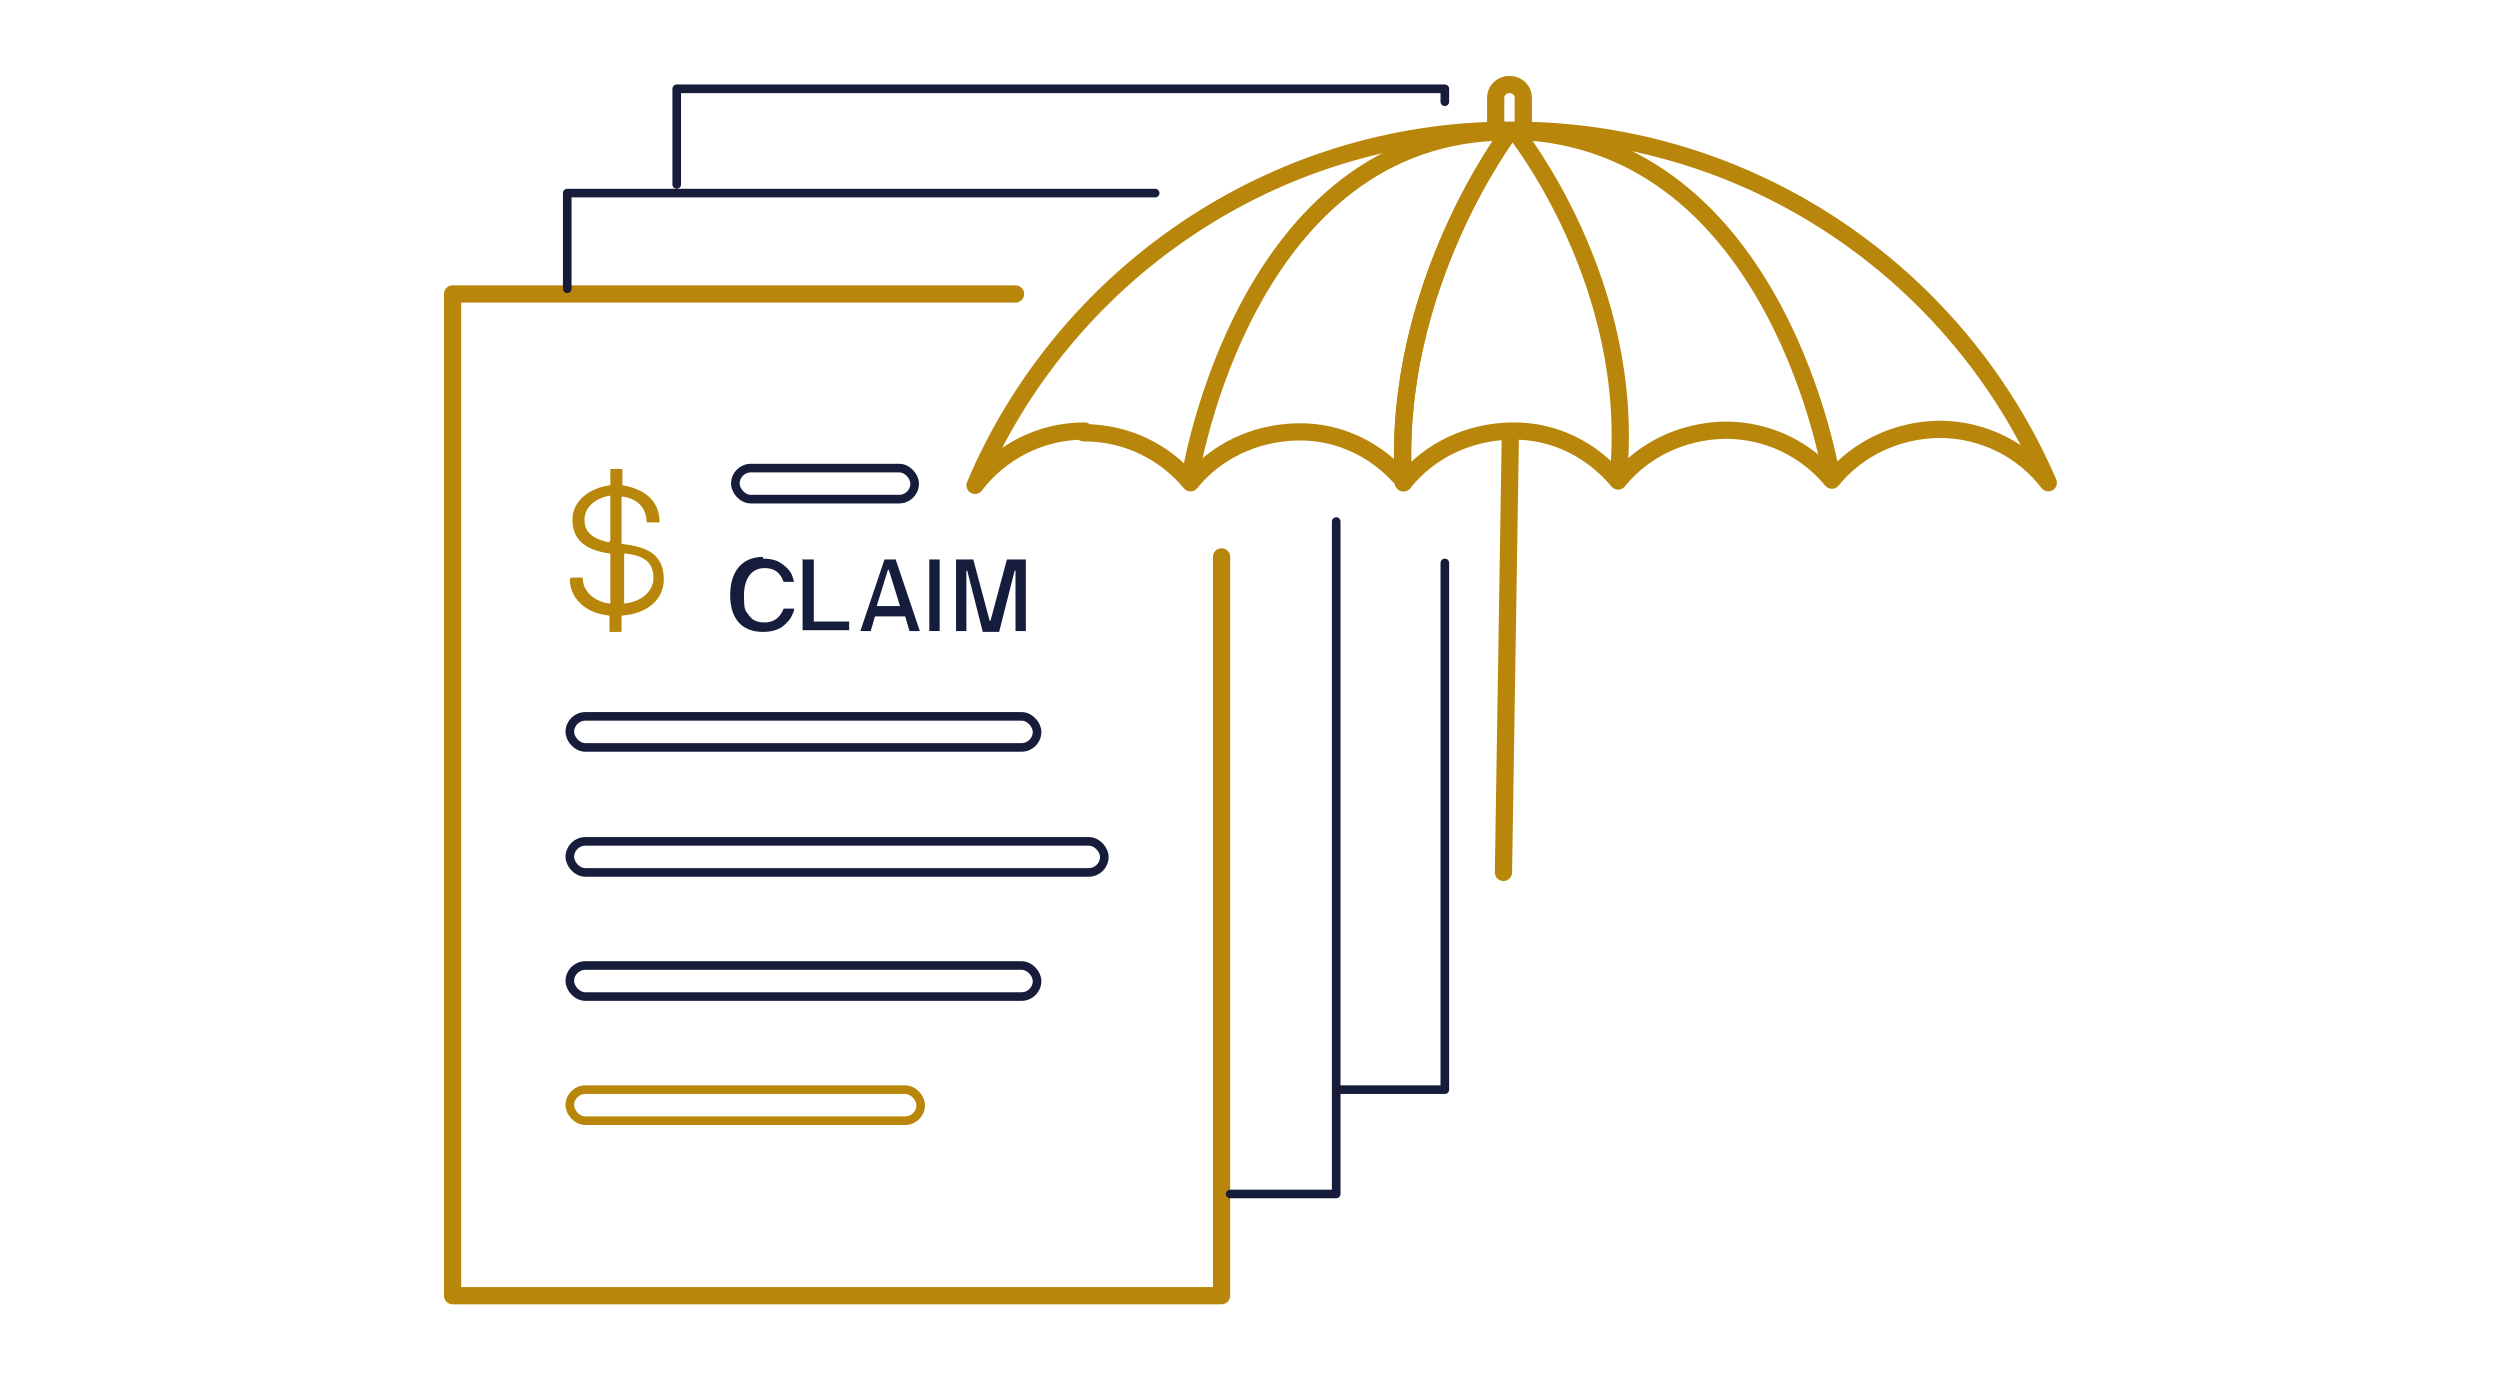 <?xml version="1.0" encoding="UTF-8"?>
<svg id="icons" xmlns="http://www.w3.org/2000/svg" width="290" height="160" version="1.1" viewBox="0 0 290 160">
  <!-- Generator: Adobe Illustrator 29.6.0, SVG Export Plug-In . SVG Version: 2.1.1 Build 207)  -->
  <defs>
    <style>
      .st0 {
        fill: #161c3c;
      }

      .st1 {
        stroke-width: 2px;
      }

      .st1, .st2 {
        stroke: #b8860b;
      }

      .st1, .st2, .st3 {
        fill: none;
        stroke-linecap: round;
        stroke-linejoin: round;
      }

      .st4 {
        fill: #b8860b;
      }

      .st3 {
        stroke: #171c3a;
      }
    </style>
  </defs>
  <g>
    <path class="st1" d="M125.7,50.2c5,0,9.4,2.2,12.4,5.8,2.9-3.6,7.4-5.8,12.4-5.9s9.4,2.2,12.4,5.8c2.9-3.6,7.4-5.8,12.4-5.9s9.4,2.2,12.4,5.8c2.9-3.6,7.4-5.8,12.4-5.9,5,0,9.4,2.2,12.4,5.8,2.9-3.6,7.4-5.8,12.4-5.9,5.2,0,9.8,2.4,12.7,6.2-10.4-24.1-34.4-41-62.4-40.9-27.9,0-51.9,17.1-62.1,41.2,2.9-3.8,7.5-6.3,12.7-6.3Z"/>
    <path class="st1" d="M173.5,15.2v-3.9c0-.8.7-1.5,1.6-1.5h0c.9,0,1.6.7,1.6,1.5v3.9"/>
    <path class="st1" d="M138.1,55.1s6.3-39.9,37-39.8c0,0-13.7,18-12.3,40.7"/>
    <path class="st1" d="M175.1,15.3s-13.7,18-12.3,40.7"/>
    <path class="st1" d="M212.5,55.5s-6.1-39.3-36.8-40.3c0,0,14.3,17.7,12,40.3"/>
    <line class="st1" x1="175.2" y1="50.5" x2="174.4" y2="101.2"/>
  </g>
  <g>
    <g>
      <polyline class="st1" points="141.7 64.6 141.7 150.3 52.5 150.3 52.5 34.1 117.8 34.1"/>
      <g>
        <g>
          <rect class="st3" x="85.3" y="54.3" width="20.8" height="3.6" rx="1.8" ry="1.8"/>
          <rect class="st3" x="66.1" y="83.1" width="54.2" height="3.6" rx="1.8" ry="1.8"/>
          <rect class="st3" x="66.1" y="97.6" width="62" height="3.6" rx="1.8" ry="1.8"/>
          <rect class="st3" x="66.1" y="112" width="54.2" height="3.6" rx="1.8" ry="1.8"/>
          <rect class="st2" x="66.1" y="126.4" width="40.7" height="3.6" rx="1.8" ry="1.8"/>
        </g>
        <path class="st4" d="M66.2,67h1.3c0,0,.1,0,.1.1,0,1.3,1.1,2.6,3,2.9,0,0,.1,0,.2,0v-5.7c0,0,0-.1-.1-.1-2.2-.3-4.3-1.2-4.3-3.9,0-2.3,2.1-3.7,4.3-4,0,0,.1,0,.1-.1v-1.7c0,0,0-.1,0-.1h1.3c0,0,.1,0,.1.1v1.7c0,0,0,.1.1.1,2.2.4,4.2,1.6,4.2,4.2,0,0,0,.1-.1.1h-1.3c0,0-.1,0-.1-.1,0-.8-.3-1.5-.8-2-.5-.5-1.2-.8-2-.9,0,0-.1,0-.1.1v5.3c0,0,0,.1.1.1,2.4.3,4.8.9,4.8,4.1,0,2.4-2,4-4.8,4.2,0,0-.1,0-.1.1v1.7c0,0,0,.1-.1.1h-1.3c0,0,0,0,0-.1v-1.7c0,0,0-.1-.1-.1-2.8-.3-4.5-2.1-4.5-4.2,0,0,0-.1.1-.1ZM70.7,62.8c0,0,.1,0,.1-.1v-5.1c0,0,0-.1-.1-.1-1.6.3-2.9,1.3-2.9,2.8,0,1.1.5,2.1,2.8,2.6ZM72.3,69.9c0,0,0,.1.2.1,1.8-.2,3.3-1.3,3.3-3,0-2.1-1.6-2.6-3.3-2.8,0,0-.1,0-.1.1v5.6Z"/>
      </g>
    </g>
    <g>
      <g>
        <polyline class="st3" points="155 60.5 155 138.5 142.7 138.5"/>
        <polyline class="st3" points="65.8 33.5 65.8 22.4 134 22.4"/>
      </g>
      <g>
        <polyline class="st3" points="167.6 65.3 167.6 126.4 155.4 126.4"/>
        <polyline class="st3" points="78.5 21.4 78.5 10.3 167.6 10.3 167.6 11.8"/>
      </g>
    </g>
  </g>
  <g>
    <path class="st0" d="M88.5,64.8c.7,0,1.2.1,1.7.3.4.2.8.5,1.1.8s.5.6.6.9c.1.3.2.6.2.7s0,0,0,0h-1.2s0,0,0,0c-.2-.5-.6-1.6-2.2-1.6-1.6,0-2.4,1.3-2.4,3.2s.2,1.7.6,2.3c.4.6,1,.8,1.8.8,1.5,0,2-1.1,2.2-1.6,0,0,0,0,0,0h1.2s0,0,0,0c0,.2,0,.4-.2.7-.1.3-.3.6-.6.9s-.6.6-1.1.8c-.5.2-1,.3-1.7.3-2.6,0-3.8-1.7-3.8-4.3s1.3-4.4,3.8-4.4Z"/>
    <path class="st0" d="M93.2,64.9s0,0,0,0h1.2s0,0,0,0v7.2s0,0,0,0h4.1s0,0,0,0v1s0,0,0,0h-5.4s0,0,0,0v-8.3Z"/>
    <path class="st0" d="M102.2,64.9s0,0,0,0h1.7s0,0,0,0l2.8,8.3s0,0,0,0h-1.2s0,0,0,0l-.5-1.7s0,0,0,0h-3.5s0,0,0,0l-.5,1.7s0,0,0,0h-1.2c0,0,0,0,0,0l2.8-8.3ZM101.7,70.3s0,0,0,0h2.7s0,0,0,0l-1.3-4.2c0,0,0,0-.1,0l-1.3,4.2Z"/>
    <path class="st0" d="M107.8,64.9s0,0,0,0h1.2s0,0,0,0v8.3s0,0,0,0h-1.2s0,0,0,0v-8.3Z"/>
    <path class="st0" d="M110.7,64.9s0,0,0,0h2.2s0,0,0,0l1.9,7.1c0,0,.1,0,.1,0l1.9-7.1s0,0,0,0h2.2s0,0,0,0v8.3s0,0,0,0h-1.2s0,0,0,0v-7c0,0,0,0-.1,0l-1.8,7.1s0,0,0,0h-1.9s0,0,0,0l-1.8-7.1s-.1,0-.1,0v7s0,0,0,0h-1.2s0,0,0,0v-8.3Z"/>
  </g>
</svg>
